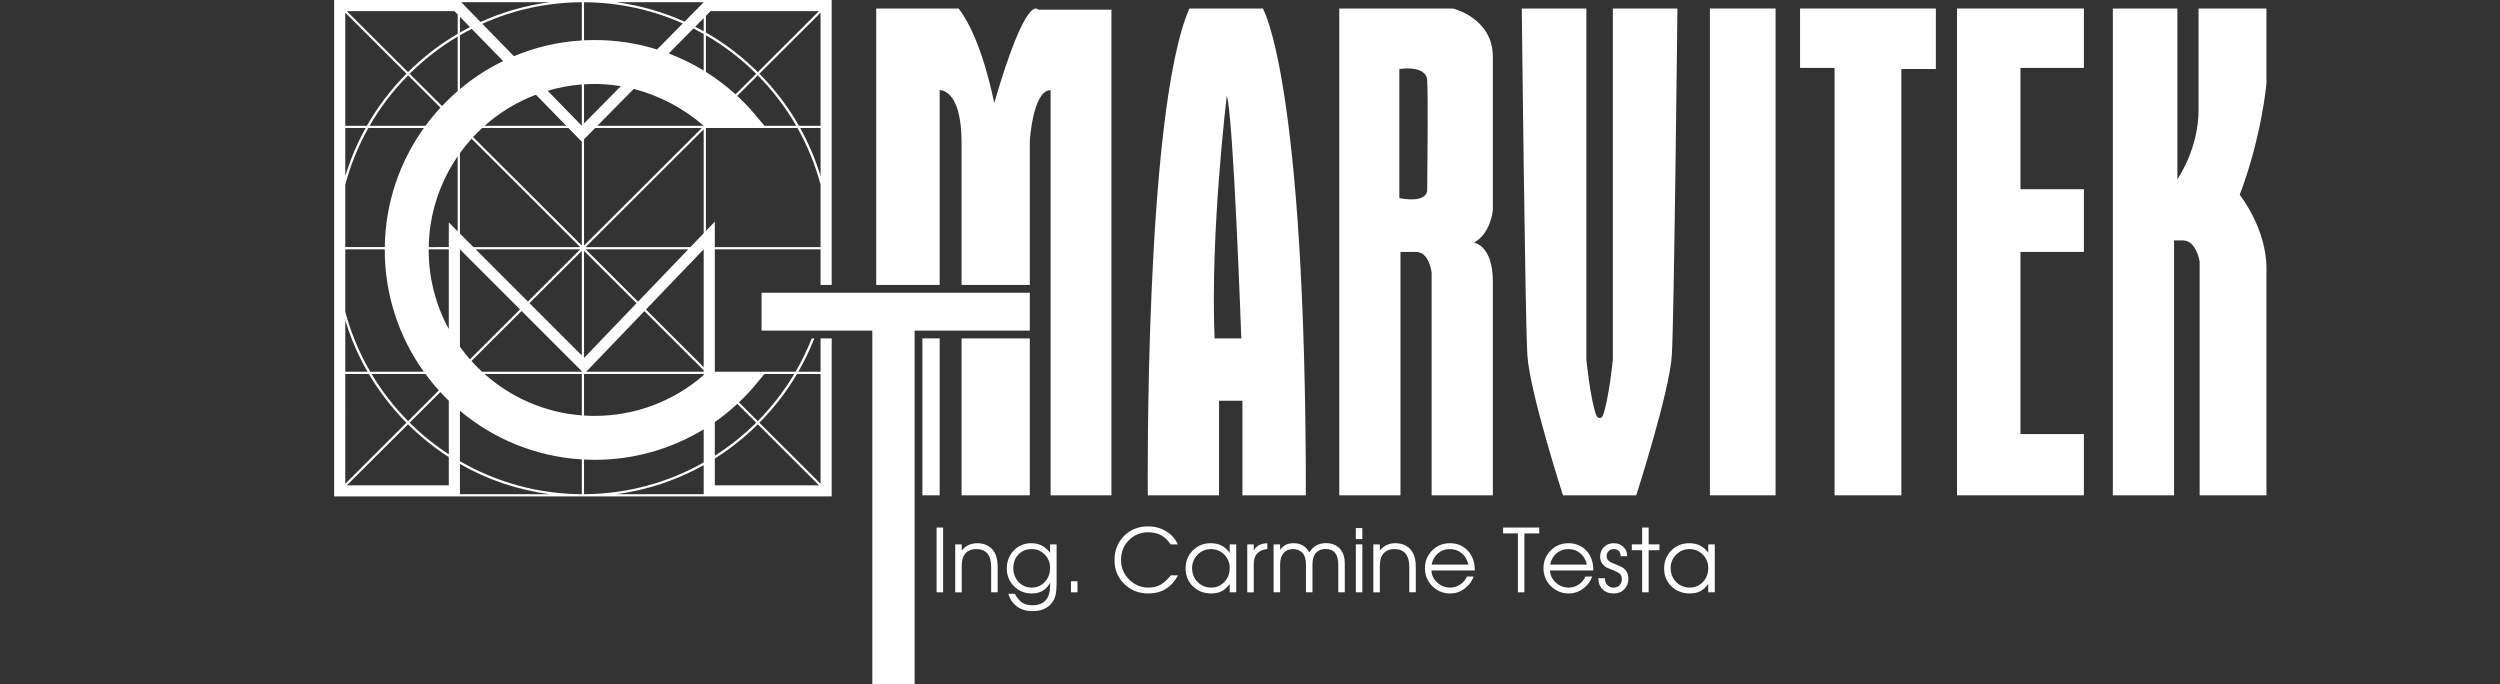 <?xml version="1.0" encoding="utf-8"?>
<!-- Generator: Adobe Illustrator 17.0.1, SVG Export Plug-In . SVG Version: 6.00 Build 0)  -->
<!DOCTYPE svg PUBLIC "-//W3C//DTD SVG 1.1//EN" "http://www.w3.org/Graphics/SVG/1.1/DTD/svg11.dtd">
<svg version="1.1" id="Livello_1" xmlns="http://www.w3.org/2000/svg" xmlns:xlink="http://www.w3.org/1999/xlink" x="0px" y="0px"
	 width="1286px" height="351.841px" viewBox="0 0 1286 351.841" enable-background="new 0 0 1286 351.841" xml:space="preserve">
<rect x="0" y="0" width="1286" height="351.841" fill="#333333" stroke="none"/>
<g>
	<rect x="481.785" y="271.371" fill="#FFFFFF" width="3.346" height="33.308"/>
	<path fill="#FFFFFF" d="M502.633,279.429c-3.214,0-5.856,1.248-7.925,3.743v-3.149h-3.346v24.656h3.346v-13.588
		c0-2.926,0.668-5.099,2.003-6.518c1.336-1.419,3.177-2.129,5.526-2.129c5.078,0,7.617,3.088,7.617,9.264v12.97h3.346v-12.945
		c0-4.138-0.949-7.224-2.846-9.257C508.457,280.445,505.883,279.429,502.633,279.429z"/>
	<path fill="#FFFFFF" d="M540.168,284.348c-2.454-3.28-5.679-4.92-9.676-4.92c-3.586,0-6.579,1.241-8.98,3.724
		c-2.4,2.482-3.601,5.589-3.601,9.32c0,3.607,1.237,6.642,3.711,9.106c2.474,2.464,5.511,3.695,9.112,3.695
		c4.393,0,7.538-1.846,9.433-5.539v1.65c0,3.256-0.768,5.73-2.303,7.424c-1.535,1.694-3.795,2.541-6.778,2.541
		c-2.102,0-3.832-0.429-5.191-1.287c-1.36-0.858-2.656-2.395-3.891-4.613h-3.346c0.9,2.876,2.425,5.081,4.574,6.615
		c2.149,1.534,4.781,2.301,7.897,2.301c4.474,0.014,7.834-1.453,10.079-4.403c0.842-1.145,1.436-2.447,1.783-3.907
		c0.347-1.461,0.521-3.394,0.521-5.801v-20.231h-3.346V284.348z M537.457,299.335c-1.807,1.949-4.048,2.922-6.722,2.922
		c-2.718,0-4.978-0.956-6.777-2.867c-1.8-1.911-2.7-4.306-2.7-7.183c0-2.848,0.889-5.188,2.667-7.018
		c1.778-1.83,4.033-2.745,6.766-2.745c2.645,0,4.885,0.933,6.722,2.8s2.755,4.143,2.755,6.829
		C540.168,294.967,539.264,297.387,537.457,299.335z"/>
	<rect x="550.911" y="298.999" fill="#FFFFFF" width="3.346" height="5.68"/>
	<path fill="#FFFFFF" d="M596.976,300.778c-1.769,0.987-3.856,1.479-6.263,1.479c-3.845,0-7.151-1.394-9.917-4.184
		c-2.767-2.789-4.15-6.142-4.15-10.057c0-4.011,1.346-7.384,4.039-10.12c2.693-2.735,6.021-4.103,9.984-4.103
		c5.02,0,8.835,2.077,11.448,6.23h3.742c-1.292-2.862-3.306-5.118-6.043-6.77c-2.737-1.651-5.837-2.476-9.301-2.476
		c-4.946,0-9.052,1.646-12.317,4.938c-3.266,3.292-4.898,7.437-4.898,12.434c0,4.866,1.662,8.936,4.986,12.212
		s7.481,4.913,12.471,4.913c6.795,0,11.873-3.111,15.234-9.334h-3.698C600.516,298.179,598.745,299.791,596.976,300.778z"/>
	<path fill="#FFFFFF" d="M632.562,284.348c-2.336-3.28-5.583-4.92-9.741-4.92c-3.689,0-6.771,1.241-9.245,3.724
		c-2.474,2.482-3.711,5.574-3.711,9.276c0,3.666,1.252,6.724,3.755,9.172c2.503,2.449,5.643,3.673,9.421,3.673
		c2.101,0,3.882-0.374,5.344-1.121c1.462-0.747,2.854-1.999,4.177-3.755v4.281h3.346v-24.656h-3.346V284.348z M629.807,299.358
		c-1.837,1.933-4.077,2.9-6.722,2.9c-2.792,0-5.135-0.963-7.031-2.888c-1.895-1.926-2.843-4.313-2.843-7.162
		c0-2.686,0.948-4.985,2.843-6.896c1.895-1.911,4.18-2.867,6.854-2.867c2.703,0,4.988,0.948,6.854,2.844
		c1.866,1.897,2.799,4.217,2.799,6.962C632.562,295.055,631.644,297.424,629.807,299.358z"/>
	<path fill="#FFFFFF" d="M644.934,283.247v-3.224h-3.346v24.656h3.346v-14.563c0-4.653,2.326-7.211,6.978-7.671v-3.016
		c-1.776,0.082-3.218,0.424-4.326,1.027C646.479,281.057,645.595,281.988,644.934,283.247z"/>
	<path fill="#FFFFFF" d="M682.084,279.384c-3.699,0-6.553,1.579-8.563,4.737c-0.97-1.63-2.102-2.819-3.395-3.568
		c-1.293-0.749-2.859-1.124-4.695-1.124c-1.571,0-2.888,0.261-3.951,0.782c-1.064,0.522-2.058,1.392-2.983,2.608v-2.796h-3.346
		v24.656h3.346v-14.404c0-2.47,0.587-4.393,1.761-5.768c1.174-1.375,2.796-2.062,4.865-2.062c2.01,0,3.625,0.651,4.843,1.952
		c1.218,1.302,1.827,3.261,1.827,5.878v14.404h3.346v-14.316c0-2.676,0.608-4.672,1.825-5.988c1.216-1.316,2.857-1.974,4.923-1.974
		c4.352,0.015,6.527,2.669,6.527,7.963v14.316h3.347v-14.662c0-3.448-0.883-6.083-2.65-7.903
		C687.342,280.295,685.001,279.384,682.084,279.384z"/>
	<rect x="697.439" y="271.635" fill="#FFFFFF" width="3.346" height="5.68"/>
	<rect x="697.439" y="280.023" fill="#FFFFFF" width="3.346" height="24.656"/>
	<path fill="#FFFFFF" d="M717.714,279.429c-3.214,0-5.856,1.248-7.925,3.743v-3.149h-3.346v24.656h3.346v-13.588
		c0-2.926,0.668-5.099,2.003-6.518c1.335-1.419,3.178-2.129,5.526-2.129c5.078,0,7.617,3.088,7.617,9.264v12.97h3.347v-12.945
		c0-4.138-0.949-7.224-2.846-9.257C723.538,280.445,720.964,279.429,717.714,279.429z"/>
	<path fill="#FFFFFF" d="M755.017,283.237c-2.414-2.539-5.485-3.808-9.213-3.808c-3.581,0-6.612,1.24-9.092,3.721
		c-2.48,2.48-3.721,5.511-3.721,9.092c0,3.669,1.262,6.758,3.787,9.268c2.524,2.51,5.606,3.765,9.246,3.765
		c2.7,0,5.173-0.844,7.419-2.532c2.246-1.688,3.772-3.75,4.579-6.186h-3.478c-0.69,1.708-1.831,3.085-3.424,4.132
		c-1.593,1.047-3.32,1.57-5.184,1.57c-2.524,0-4.726-0.854-6.604-2.562c-1.879-1.708-2.877-3.789-2.994-6.244h22.301
		C758.639,289.181,757.432,285.776,755.017,283.237z M739.673,284.647c1.71-1.468,3.739-2.202,6.087-2.202
		c2.391,0,4.439,0.712,6.142,2.136c1.703,1.424,2.84,3.376,3.412,5.855h-18.888C736.881,288.045,737.963,286.115,739.673,284.647z"
		/>
	<polygon fill="#FFFFFF" points="773.19,274.387 780.807,274.387 780.807,304.679 784.153,304.679 784.153,274.387 791.77,274.387 
		791.77,271.371 773.19,271.371 	"/>
	<path fill="#FFFFFF" d="M815.997,283.237c-2.414-2.539-5.485-3.808-9.213-3.808c-3.581,0-6.612,1.24-9.092,3.721
		c-2.48,2.48-3.721,5.511-3.721,9.092c0,3.669,1.262,6.758,3.787,9.268c2.524,2.51,5.606,3.765,9.246,3.765
		c2.7,0,5.173-0.844,7.419-2.532c2.246-1.688,3.772-3.75,4.579-6.186h-3.478c-0.69,1.708-1.831,3.085-3.424,4.132
		c-1.592,1.047-3.32,1.57-5.184,1.57c-2.524,0-4.726-0.854-6.604-2.562c-1.879-1.708-2.877-3.789-2.994-6.244h22.301
		C819.619,289.181,818.411,285.776,815.997,283.237z M800.653,284.647c1.71-1.468,3.739-2.202,6.087-2.202
		c2.391,0,4.439,0.712,6.142,2.136c1.703,1.424,2.84,3.376,3.413,5.855h-18.889C797.861,288.045,798.943,286.115,800.653,284.647z"
		/>
	<path fill="#FFFFFF" d="M833.398,291.299c-2.51-1.033-4.068-1.697-4.674-1.992c-1.521-0.767-2.281-1.86-2.281-3.276
		c0-0.989,0.347-1.834,1.041-2.535c0.694-0.701,1.543-1.051,2.548-1.051c1.122,0,2.008,0.319,2.657,0.958
		c0.65,0.639,0.975,1.537,0.975,2.696h3.347c0-1.951-0.65-3.551-1.95-4.799c-1.3-1.247-2.961-1.871-4.984-1.871
		c-2.023,0-3.692,0.655-5.007,1.964c-1.315,1.31-1.972,2.966-1.972,4.97c0,1.801,0.613,3.277,1.84,4.428
		c0.481,0.487,0.923,0.838,1.325,1.051c0.401,0.214,1.481,0.668,3.238,1.362c1.894,0.753,3.165,1.432,3.811,2.037
		c0.646,0.605,0.97,1.512,0.97,2.723c0,1.24-0.393,2.265-1.178,3.077c-0.785,0.812-1.779,1.217-2.983,1.217
		c-1.36,0-2.464-0.435-3.31-1.306c-0.847-0.871-1.27-2.049-1.27-3.538h-3.346c0,2.377,0.726,4.282,2.18,5.713
		c1.453,1.431,3.368,2.147,5.746,2.147c2.224,0,4.031-0.715,5.422-2.144c1.39-1.429,2.085-3.272,2.085-5.529
		C837.641,294.61,836.232,292.509,833.398,291.299z"/>
	<polygon fill="#FFFFFF" points="848.061,271.371 844.715,271.371 844.715,280.023 839.41,280.023 839.41,283.039 844.715,283.039 
		844.715,304.679 848.061,304.679 848.061,283.039 853.609,283.039 853.609,280.023 848.061,280.023 	"/>
	<path fill="#FFFFFF" d="M878.727,284.348c-2.336-3.28-5.584-4.92-9.741-4.92c-3.689,0-6.771,1.241-9.244,3.724
		c-2.474,2.482-3.711,5.574-3.711,9.276c0,3.666,1.252,6.724,3.755,9.172c2.503,2.449,5.643,3.673,9.421,3.673
		c2.101,0,3.883-0.374,5.345-1.121c1.462-0.747,2.854-1.999,4.176-3.755v4.281h3.346v-24.656h-3.346V284.348z M875.973,299.358
		c-1.837,1.933-4.077,2.9-6.722,2.9c-2.792,0-5.135-0.963-7.031-2.888c-1.896-1.926-2.843-4.313-2.843-7.162
		c0-2.686,0.948-4.985,2.843-6.896c1.896-1.911,4.18-2.867,6.854-2.867c2.703,0,4.988,0.948,6.854,2.844
		c1.866,1.897,2.799,4.217,2.799,6.962C878.727,295.055,877.809,297.424,875.973,299.358z"/>
	<path fill="#FFFFFF" d="M422.097,191.236H410.65c3.178-5.52,5.925-11.26,8.228-17.177h-1.3c-2.356,5.958-5.148,11.699-8.343,17.177
		h-41.532v-62.982h54.394v18.322h5.726V0h-64.7H236.157h-64.27v255.364h64.7h125.391h65.845v-81.304h-5.726V191.236z M177.612,6.523
		l31.457,31.387c-8.029,8.118-14.844,17.12-20.345,26.79h-11.113V6.523z M190.135,64.7c5.468-9.489,12.136-18.202,19.787-25.94
		l16.655,16.618c-2.733,2.959-5.302,6.071-7.695,9.322H190.135z M225.734,200.828l-15.811,15.776
		c-7.187-7.268-13.499-15.399-18.771-24.222h27.698C221.005,195.312,223.301,198.132,225.734,200.828z M177.612,65.845h10.477
		c-4.374,7.878-7.878,16.189-10.477,24.811V65.845z M177.612,94.97c2.754-10.28,6.773-20.047,11.88-29.126h28.555
		c-12.405,17.323-19.812,38.451-20.115,61.264h-20.319V94.97z M177.612,128.254h20.305c0,0.103-0.004,0.205-0.004,0.309
		c0,23.35,7.453,44.991,20.101,62.673h-27.54c-5.578-9.563-9.934-19.92-12.862-30.854V128.254z M177.612,164.735
		c2.788,9.242,6.623,18.124,11.447,26.502h-11.447V164.735z M177.612,192.381h12.115c5.32,9.019,11.792,17.438,19.343,25.072
		l-31.458,31.387V192.381z M230.861,249.638h-52.426l31.443-31.372c6.463,6.421,13.501,12.052,20.984,16.876V249.638z
		 M230.861,233.684c-7.256-4.737-14.007-10.185-20.131-16.268l15.778-15.743c1.408,1.528,2.86,3.015,4.353,4.459V233.684z
		 M230.861,169.277c-6.597-12.109-10.349-25.981-10.349-40.714c0-0.103,0.004-0.206,0.004-0.309h10.345V169.277z M235.441,119.012
		l-4.581-4.581v12.678H220.53c0.291-17.306,5.754-33.373,14.911-46.721V119.012z M235.441,46.803
		c-2.826,2.438-5.523,5.022-8.083,7.737l-16.629-16.591c7.397-7.347,15.696-13.785,24.712-19.139V46.803z M235.441,17.387
		c-9.208,5.398-17.796,11.992-25.564,19.71L178.434,5.726h55.309l1.697,1.74V17.387z M389.158,197.292l4.058-4.911l-0.004,0h15.346
		c-5.272,8.823-11.584,16.954-18.771,24.222l-9.666-9.644C383.302,203.942,386.326,200.721,389.158,197.292z M379.288,207.745
		l9.692,9.67c-6.446,6.403-13.583,12.106-21.276,17.013v-17.325C371.756,214.268,375.627,211.144,379.288,207.745z M422.097,90.656
		c-2.599-8.622-6.103-16.933-10.477-24.811h10.477V90.656z M422.097,64.7h-11.112c-5.501-9.671-12.316-18.673-20.345-26.79
		l31.457-31.387V64.7z M409.574,64.7h-16.386l-4.101-4.954c-3.081-3.721-6.384-7.2-9.874-10.435l10.575-10.551
		C397.439,46.498,404.106,55.211,409.574,64.7z M363.123,8.149l2.393-2.423h55.759l-31.442,31.372
		c-8.09-8.037-17.067-14.86-26.709-20.378V8.149z M363.123,18.131c9.46,5.485,18.147,12.159,25.857,19.817l-10.612,10.588
		c-4.757-4.316-9.861-8.171-15.245-11.542V18.131z M300.427,1.152c18.068,0.081,35.252,3.97,50.793,10.901l-13.23,13.398
		c-10.267-3.189-21.072-4.859-32.105-4.859c-1.83,0-3.649,0.047-5.457,0.137V1.152z M300.427,43.369
		c1.805-0.114,3.624-0.179,5.457-0.179c4.533,0,9.032,0.393,13.457,1.145l-18.914,19.153V43.369z M300.427,71.637l2.903-2.94
		l2.817-2.852h54.873l-60.593,60.457V71.637z M300.427,129.062l26.992,26.932l-26.933,28.063l-0.059-0.059V129.062z
		 M301.239,128.254h52.803l-25.829,26.913L301.239,128.254z M282.696,1.145c-12.359,1.65-24.296,5.079-35.51,10.159l-9.912-10.159
		H282.696z M236.586,8.639l5.159,5.288c-1.739,0.891-3.46,1.82-5.159,2.792V8.639z M236.586,18.131
		c1.984-1.15,4.003-2.245,6.053-3.288l16.164,16.567c-8.007,3.896-15.462,8.756-22.217,14.424V18.131z M275.684,48.713L291.282,64.7
		h-41.988C256.983,57.879,265.907,52.423,275.684,48.713z M236.586,78.759c1.862-2.583,3.862-5.059,5.993-7.415l55.891,55.765
		h-54.932l-2.904-2.904l-4.049-4.049V78.759z M298.47,128.254l-26.924,26.863l-26.863-26.863H298.47z M236.586,128.254
		l30.907,30.907l-25.744,25.686c-1.822-2.074-3.546-4.236-5.163-6.48V128.254z M236.586,254.218v-15.574
		c14.167,8.108,29.771,13.393,46.11,15.574H236.586z M299.282,254.211c-22.817-0.102-44.227-6.272-62.696-16.979v-25.94
		c17.187,14.421,38.914,23.593,62.696,25.035V254.211z M299.282,213.683c-19.123-1.47-36.499-9.271-50.038-21.301h50.038V213.683z
		 M299.282,191.236H247.98c-1.905-1.761-3.731-3.605-5.469-5.531l25.792-25.734l30.979,30.979V191.236z M299.282,182.853
		l-26.926-26.926l26.926-26.865V182.853z M299.282,126.302l-55.925-55.8c1.497-1.611,3.055-3.165,4.671-4.657h44.372l2.759,2.828
		l4.074,4.175l0.05-0.051V126.302z M299.282,64.648l-0.026,0.026l-17.553-17.991c5.641-1.669,11.521-2.775,17.578-3.24V64.648z
		 M299.282,20.799c-12.307,0.746-24.064,3.56-34.926,8.103L248.09,12.231c15.646-7.042,32.969-10.997,51.192-11.079V20.799z
		 M361.978,254.218h-44.965c15.9-2.123,31.103-7.187,44.965-14.929V254.218z M361.978,237.884
		c-18.207,10.304-39.202,16.228-61.551,16.327v-17.814c1.808,0.09,3.627,0.137,5.457,0.137c20.079,0,39.398-5.525,56.093-15.688
		V237.884z M361.978,192.925c-15.439,13.48-35.248,21.011-56.093,21.011c-1.834,0-3.652-0.065-5.457-0.179v-21.375h61.551V192.925z
		 M361.978,191.236h-60.446l29.942-31.198l30.504,30.436V191.236z M361.978,188.857l-29.711-29.644l29.711-30.958V188.857z
		 M361.978,119.985l-4.131,4.304l-2.706,2.819h-53.902l60.739-60.602V119.985z M361.978,64.7h-54.7l18.712-18.948
		c13.279,3.391,25.666,10.003,35.988,18.933V64.7z M361.978,36.28c-5.711-3.476-11.729-6.41-17.98-8.765l12.7-12.86
		c1.784,0.901,3.545,1.843,5.28,2.825V36.28z M361.978,16.074c-1.445-0.807-2.909-1.579-4.383-2.328l4.383-4.438V16.074z
		 M361.978,1.16l-9.848,9.973c-11.1-4.983-22.901-8.357-35.116-9.987h44.964V1.16z M363.123,65.845h47.094
		c5.107,9.078,9.126,18.846,11.88,29.126v32.139h-54.394v-13.09l-4.581,4.773V65.845z M367.703,249.638v-13.761
		c7.912-4.983,15.336-10.862,22.129-17.611l31.443,31.372H367.703z M422.097,248.841l-31.458-31.387
		c7.551-7.634,14.023-16.053,19.343-25.072h12.115V248.841z"/>
	<path fill="#FFFFFF" d="M529.739,254.791v-80.732h-35.117c0,42.059,0,80.732,0,80.732H529.739z"/>
	<path fill="#FFFFFF" d="M511.417,53.058c0,0-6.107-33.052-18.322-48.686h-42.37v142.205h32.636V46.378
		c0,0,11.26-0.954,11.26,26.911c0,10.853,0,40.786,0,73.288h35.117V72.525c0,0,1.527-26.151,10.688-26.151v208.417h31.3V4.962
		h-37.789C533.938,4.962,528.212-4.581,511.417,53.058z"/>
	<rect x="474.487" y="174.059" fill="#FFFFFF" width="8.875" height="80.732"/>
	<polygon fill="#FFFFFF" points="529.739,150.584 391.751,150.584 391.751,170.052 448.721,170.052 448.721,351.841 
		470.479,351.841 470.479,170.052 529.739,170.052 	"/>
	<rect x="879.576" y="4.372" fill="#FFFFFF" width="33.781" height="250.419"/>
	<polygon fill="#FFFFFF" points="925.953,34.926 943.703,34.926 943.703,254.791 978.057,254.791 978.057,35.499 995.806,35.499 
		995.806,4.372 925.953,4.372 	"/>
	<polygon fill="#FFFFFF" points="1006.685,254.791 1071.957,254.791 1071.957,223.3 1039.321,223.3 1039.321,129.581 
		1071.957,129.581 1071.957,97.336 1039.321,97.336 1039.321,34.926 1071.957,34.926 1071.957,4.372 1006.685,4.372 	"/>
	<path fill="#FFFFFF" d="M1165.858,4.372h-34.926c0,0,0,32.272,0,52.312s-10.879,35.499-10.879,35.499V4.372h-33.209v250.419h31.491
		V123.674h4.581c6.871,0,8.588,10.879,8.588,10.879v120.238h34.354c0,0,0-96.191,0-116.803s-13.742-37.789-13.742-37.789
		c11.451-30.346,13.742-57.256,13.742-57.256V4.372z"/>
	<path fill="#FFFFFF" d="M747.313,4.372h-58.401v250.419h31.491v-125.21h8.016c6.871,0,8.016,10.697,8.016,10.697v114.513h31.491
		c0,0,0-91.038,0-109.932c0-18.895-9.734-20.04-9.734-20.04c8.588-4.581,9.734-16.604,9.734-16.604s0-58.974,0-79.014
		S747.313,4.372,747.313,4.372z M719.83,101.916V35.499c0,0,13.741-2.29,14.314,5.726c0.573,8.016,0,56.111,0,56.111
		S735.29,104.779,719.83,101.916z"/>
	<path fill="#FFFFFF" d="M671.735,254.791c0-214.139-22.139-250.419-22.139-250.419h-37.789
		c-23.284,53.612-21.376,250.419-21.376,250.419h36.644v-48.668h12.024v48.668H671.735z M624.785,174.059
		c-2.29-54.394,6.279-124.819,6.279-124.819c3.417,10.306,7.462,124.819,7.462,124.819H624.785z"/>
	<path fill="#FFFFFF" d="M829.655,4.372v180.566c0,0-2.004,20.326-5.153,28.914c0,0-0.728,1.3-1.664,1.12
		c-0.936,0.18-1.664-1.12-1.664-1.12c-3.149-8.589-5.153-28.914-5.153-28.914V4.372h-33.209c0,0,1.718,159.382,2.863,178.276
		s18.322,72.143,18.322,72.143h18.841h18.841c0,0,17.177-53.248,18.322-72.143s2.863-178.276,2.863-178.276H829.655z"/>
</g>
</svg>
